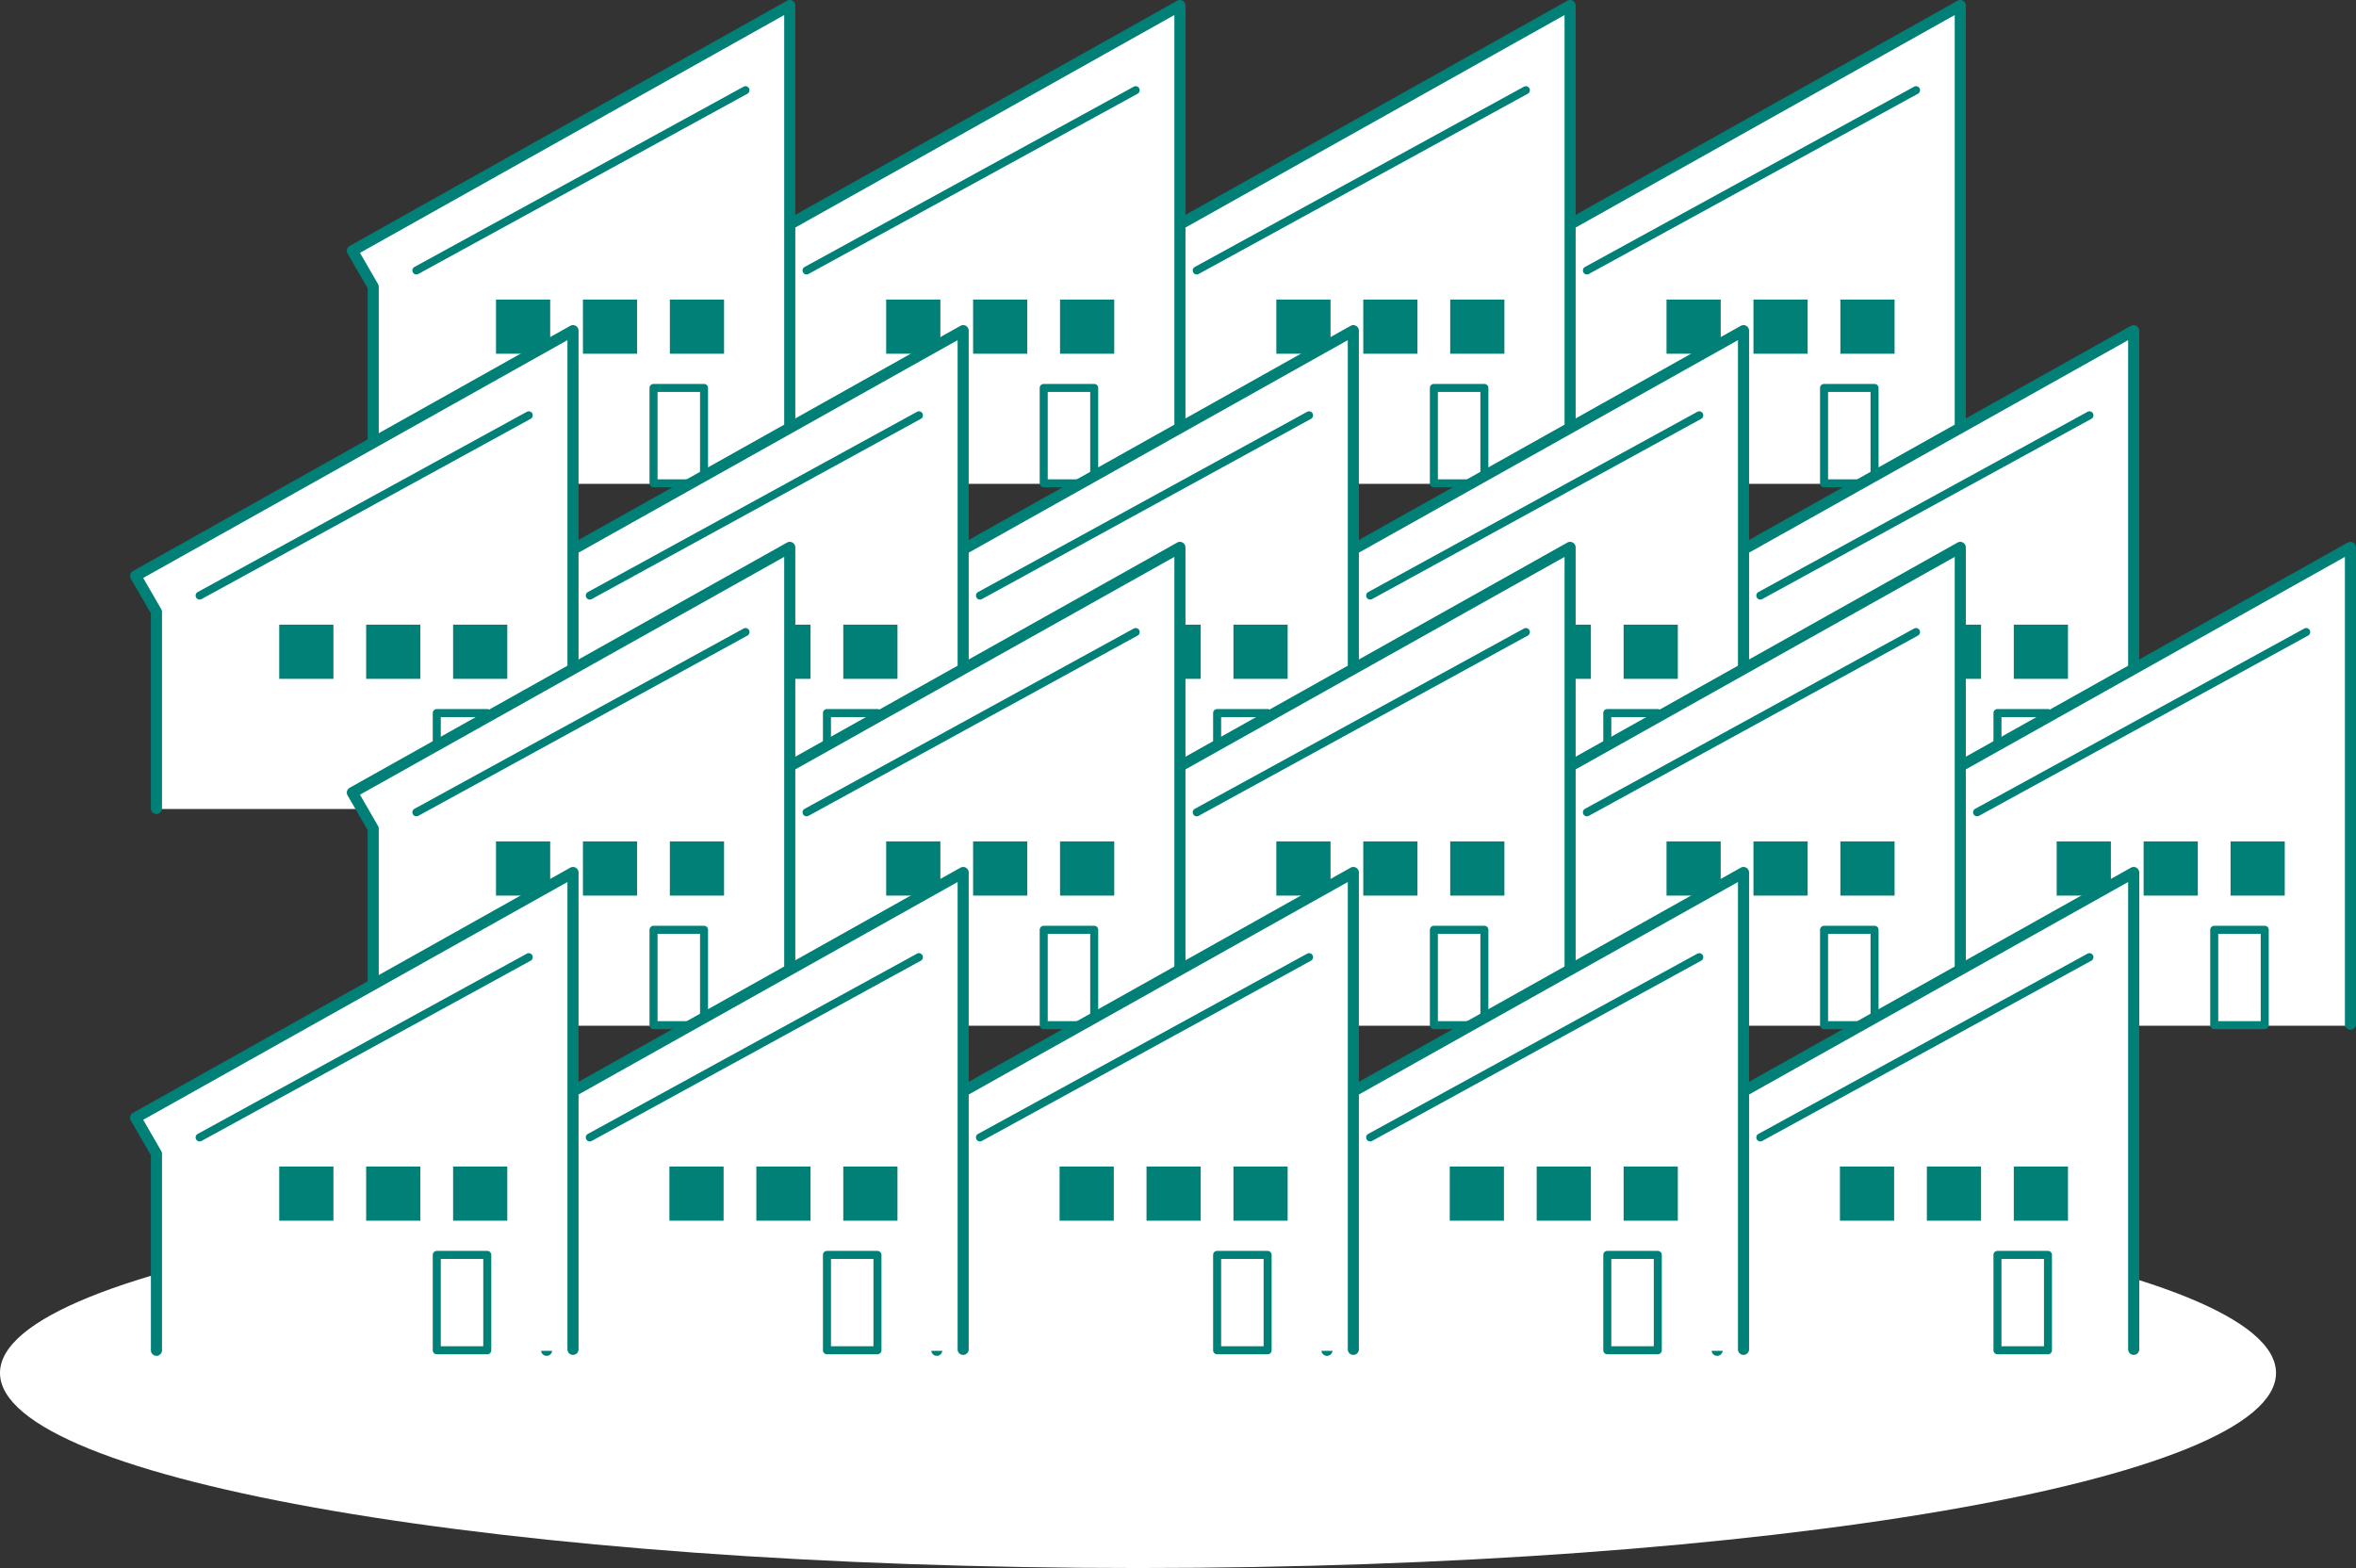 <svg xmlns="http://www.w3.org/2000/svg" xmlns:xlink="http://www.w3.org/1999/xlink" width="217.38" height="144.69" viewBox="0 0 217.38 144.69">
  <rect x="0" y="0" width="217.38" height="144.69" fill="#333333" stroke="none"/>
  <defs>
    <clipPath id="clip-path">
      <rect id="長方形_25594" data-name="長方形 25594" width="41.38" height="45.451" fill="#008077"/>
    </clipPath>
  </defs>
  <path id="パス_5954" data-name="パス 5954" d="M105,0c57.99,0,105,8.059,105,18S162.99,36,105,36,0,27.941,0,18,47.01,0,105,0Z" transform="translate(0 108.69)" fill="#fff"/>
  <g id="グループ_4993" data-name="グループ 4993" transform="translate(522.929 -3390.31)">
    <g id="グループ_4994" data-name="グループ 4994" transform="translate(-382.929 3390.31)">
      <path id="パス_5918" data-name="パス 5918" d="M2.442,44.649H40.792V.784L.663,23.432l1.779,3.229Z" fill="#fff"/>
      <g id="グループ_4986" data-name="グループ 4986" clip-path="url(#clip-path)">
        <path id="パス_5915" data-name="パス 5915" d="M98.542,134.074a.37.37,0,0,1-.37-.37v-8.8a.37.37,0,0,1,.37-.369H103.2a.37.37,0,0,1,.37.369v8.8a.37.37,0,0,1-.37.37Zm.37-.739h3.92v-8.059h-3.92Z" transform="translate(-70.242 -89.107)" fill="#008077"/>
        <path id="パス_5916" data-name="パス 5916" d="M2.435,45.11a.512.512,0,0,1-.512-.512V26.6L.068,23.395a.512.512,0,0,1,.192-.7L40.618.065a.512.512,0,0,1,.762.446v44a.512.512,0,1,1-1.024,0V1.386L1.214,23.331l1.664,2.88a.513.513,0,0,1,.069.256V44.6a.512.512,0,0,1-.512.512" transform="translate(0)" fill="#008077"/>
        <path id="パス_5917" data-name="パス 5917" d="M21.63,45.32a.37.37,0,0,1-.178-.694L51.827,27.988a.37.37,0,0,1,.355.649L21.806,45.274a.367.367,0,0,1-.177.045" transform="translate(-15.211 -19.993)" fill="#008077"/>
        <rect id="長方形_25591" data-name="長方形 25591" width="5" height="5" transform="translate(13.764 27.641)" fill="#008077"/>
        <rect id="長方形_25592" data-name="長方形 25592" width="5" height="5" transform="translate(21.785 27.641)" fill="#008077"/>
        <rect id="長方形_25593" data-name="長方形 25593" width="5" height="5" transform="translate(29.806 27.641)" fill="#008077"/>
      </g>
    </g>
    <g id="グループ_4988" data-name="グループ 4988" transform="translate(-418.929 3390.31)">
      <path id="パス_5918-2" data-name="パス 5918" d="M2.442,44.649H40.792V.784L.663,23.432l1.779,3.229Z" fill="#fff"/>
      <g id="グループ_4986-2" data-name="グループ 4986" clip-path="url(#clip-path)">
        <path id="パス_5915-2" data-name="パス 5915" d="M98.542,134.074a.37.37,0,0,1-.37-.37v-8.8a.37.37,0,0,1,.37-.369H103.2a.37.37,0,0,1,.37.369v8.8a.37.37,0,0,1-.37.37Zm.37-.739h3.92v-8.059h-3.92Z" transform="translate(-70.242 -89.107)" fill="#008077"/>
        <path id="パス_5916-2" data-name="パス 5916" d="M2.435,45.11a.512.512,0,0,1-.512-.512V26.6L.068,23.395a.512.512,0,0,1,.192-.7L40.618.065a.512.512,0,0,1,.762.446v44a.512.512,0,1,1-1.024,0V1.386L1.214,23.331l1.664,2.88a.513.513,0,0,1,.069.256V44.6a.512.512,0,0,1-.512.512" transform="translate(0)" fill="#008077"/>
        <path id="パス_5917-2" data-name="パス 5917" d="M21.63,45.32a.37.37,0,0,1-.178-.694L51.827,27.988a.37.37,0,0,1,.355.649L21.806,45.274a.367.367,0,0,1-.177.045" transform="translate(-15.211 -19.993)" fill="#008077"/>
        <rect id="長方形_25591-2" data-name="長方形 25591" width="5" height="5" transform="translate(13.764 27.641)" fill="#008077"/>
        <rect id="長方形_25592-2" data-name="長方形 25592" width="5" height="5" transform="translate(21.785 27.641)" fill="#008077"/>
        <rect id="長方形_25593-2" data-name="長方形 25593" width="5" height="5" transform="translate(29.806 27.641)" fill="#008077"/>
      </g>
    </g>
    <g id="グループ_4989" data-name="グループ 4989" transform="translate(-454.929 3390.31)">
      <path id="パス_5918-3" data-name="パス 5918" d="M2.442,44.649H40.792V.784L.663,23.432l1.779,3.229Z" fill="#fff"/>
      <g id="グループ_4986-3" data-name="グループ 4986" clip-path="url(#clip-path)">
        <path id="パス_5915-3" data-name="パス 5915" d="M98.542,134.074a.37.37,0,0,1-.37-.37v-8.8a.37.37,0,0,1,.37-.369H103.2a.37.37,0,0,1,.37.369v8.8a.37.37,0,0,1-.37.37Zm.37-.739h3.92v-8.059h-3.92Z" transform="translate(-70.242 -89.107)" fill="#008077"/>
        <path id="パス_5916-3" data-name="パス 5916" d="M2.435,45.11a.512.512,0,0,1-.512-.512V26.6L.068,23.395a.512.512,0,0,1,.192-.7L40.618.065a.512.512,0,0,1,.762.446v44a.512.512,0,1,1-1.024,0V1.386L1.214,23.331l1.664,2.88a.513.513,0,0,1,.069.256V44.6a.512.512,0,0,1-.512.512" transform="translate(0)" fill="#008077"/>
        <path id="パス_5917-3" data-name="パス 5917" d="M21.63,45.32a.37.37,0,0,1-.178-.694L51.827,27.988a.37.37,0,0,1,.355.649L21.806,45.274a.367.367,0,0,1-.177.045" transform="translate(-15.211 -19.993)" fill="#008077"/>
        <rect id="長方形_25591-3" data-name="長方形 25591" width="5" height="5" transform="translate(13.764 27.641)" fill="#008077"/>
        <rect id="長方形_25592-3" data-name="長方形 25592" width="5" height="5" transform="translate(21.785 27.641)" fill="#008077"/>
        <rect id="長方形_25593-3" data-name="長方形 25593" width="5" height="5" transform="translate(29.806 27.641)" fill="#008077"/>
      </g>
    </g>
    <g id="グループ_4990" data-name="グループ 4990" transform="translate(-490.929 3390.31)">
      <path id="パス_5918-4" data-name="パス 5918" d="M2.442,44.649H40.792V.784L.663,23.432l1.779,3.229Z" fill="#fff"/>
      <g id="グループ_4986-4" data-name="グループ 4986" clip-path="url(#clip-path)">
        <path id="パス_5915-4" data-name="パス 5915" d="M98.542,134.074a.37.37,0,0,1-.37-.37v-8.8a.37.37,0,0,1,.37-.369H103.2a.37.37,0,0,1,.37.369v8.8a.37.37,0,0,1-.37.37Zm.37-.739h3.92v-8.059h-3.92Z" transform="translate(-70.242 -89.107)" fill="#008077"/>
        <path id="パス_5916-4" data-name="パス 5916" d="M2.435,45.11a.512.512,0,0,1-.512-.512V26.6L.068,23.395a.512.512,0,0,1,.192-.7L40.618.065a.512.512,0,0,1,.762.446v44a.512.512,0,1,1-1.024,0V1.386L1.214,23.331l1.664,2.88a.513.513,0,0,1,.069.256V44.6a.512.512,0,0,1-.512.512" transform="translate(0)" fill="#008077"/>
        <path id="パス_5917-4" data-name="パス 5917" d="M21.63,45.32a.37.37,0,0,1-.178-.694L51.827,27.988a.37.37,0,0,1,.355.649L21.806,45.274a.367.367,0,0,1-.177.045" transform="translate(-15.211 -19.993)" fill="#008077"/>
        <rect id="長方形_25591-4" data-name="長方形 25591" width="5" height="5" transform="translate(13.764 27.641)" fill="#008077"/>
        <rect id="長方形_25592-4" data-name="長方形 25592" width="5" height="5" transform="translate(21.785 27.641)" fill="#008077"/>
        <rect id="長方形_25593-4" data-name="長方形 25593" width="5" height="5" transform="translate(29.806 27.641)" fill="#008077"/>
      </g>
    </g>
  </g>
  <g id="グループ_4997" data-name="グループ 4997" transform="translate(502.929 -3360.31)">
    <g id="グループ_4987" data-name="グループ 4987" transform="translate(-346.929 3390.31)">
      <path id="パス_5918-5" data-name="パス 5918" d="M2.442,44.649H40.792V.784L.663,23.432l1.779,3.229Z" fill="#fff"/>
      <g id="グループ_4986-5" data-name="グループ 4986" clip-path="url(#clip-path)">
        <path id="パス_5915-5" data-name="パス 5915" d="M98.542,134.074a.37.37,0,0,1-.37-.37v-8.8a.37.37,0,0,1,.37-.369H103.2a.37.37,0,0,1,.37.369v8.8a.37.37,0,0,1-.37.37Zm.37-.739h3.92v-8.059h-3.92Z" transform="translate(-70.242 -89.107)" fill="#008077"/>
        <path id="パス_5916-5" data-name="パス 5916" d="M2.435,45.11a.512.512,0,0,1-.512-.512V26.6L.068,23.395a.512.512,0,0,1,.192-.7L40.618.065a.512.512,0,0,1,.762.446v44a.512.512,0,1,1-1.024,0V1.386L1.214,23.331l1.664,2.88a.513.513,0,0,1,.069.256V44.6a.512.512,0,0,1-.512.512" transform="translate(0)" fill="#008077"/>
        <path id="パス_5917-5" data-name="パス 5917" d="M21.63,45.32a.37.37,0,0,1-.178-.694L51.827,27.988a.37.37,0,0,1,.355.649L21.806,45.274a.367.367,0,0,1-.177.045" transform="translate(-15.211 -19.993)" fill="#008077"/>
        <rect id="長方形_25591-5" data-name="長方形 25591" width="5" height="5" transform="translate(13.764 27.641)" fill="#008077"/>
        <rect id="長方形_25592-5" data-name="長方形 25592" width="5" height="5" transform="translate(21.785 27.641)" fill="#008077"/>
        <rect id="長方形_25593-5" data-name="長方形 25593" width="5" height="5" transform="translate(29.806 27.641)" fill="#008077"/>
      </g>
    </g>
    <g id="グループ_4994-2" data-name="グループ 4994" transform="translate(-382.929 3390.31)">
      <path id="パス_5918-6" data-name="パス 5918" d="M2.442,44.649H40.792V.784L.663,23.432l1.779,3.229Z" fill="#fff"/>
      <g id="グループ_4986-6" data-name="グループ 4986" clip-path="url(#clip-path)">
        <path id="パス_5915-6" data-name="パス 5915" d="M98.542,134.074a.37.37,0,0,1-.37-.37v-8.8a.37.37,0,0,1,.37-.369H103.2a.37.37,0,0,1,.37.369v8.8a.37.37,0,0,1-.37.37Zm.37-.739h3.92v-8.059h-3.92Z" transform="translate(-70.242 -89.107)" fill="#008077"/>
        <path id="パス_5916-6" data-name="パス 5916" d="M2.435,45.11a.512.512,0,0,1-.512-.512V26.6L.068,23.395a.512.512,0,0,1,.192-.7L40.618.065a.512.512,0,0,1,.762.446v44a.512.512,0,1,1-1.024,0V1.386L1.214,23.331l1.664,2.88a.513.513,0,0,1,.069.256V44.6a.512.512,0,0,1-.512.512" transform="translate(0)" fill="#008077"/>
        <path id="パス_5917-6" data-name="パス 5917" d="M21.63,45.32a.37.37,0,0,1-.178-.694L51.827,27.988a.37.37,0,0,1,.355.649L21.806,45.274a.367.367,0,0,1-.177.045" transform="translate(-15.211 -19.993)" fill="#008077"/>
        <rect id="長方形_25591-6" data-name="長方形 25591" width="5" height="5" transform="translate(13.764 27.641)" fill="#008077"/>
        <rect id="長方形_25592-6" data-name="長方形 25592" width="5" height="5" transform="translate(21.785 27.641)" fill="#008077"/>
        <rect id="長方形_25593-6" data-name="長方形 25593" width="5" height="5" transform="translate(29.806 27.641)" fill="#008077"/>
      </g>
    </g>
    <g id="グループ_4988-2" data-name="グループ 4988" transform="translate(-418.929 3390.31)">
      <path id="パス_5918-7" data-name="パス 5918" d="M2.442,44.649H40.792V.784L.663,23.432l1.779,3.229Z" fill="#fff"/>
      <g id="グループ_4986-7" data-name="グループ 4986" clip-path="url(#clip-path)">
        <path id="パス_5915-7" data-name="パス 5915" d="M98.542,134.074a.37.37,0,0,1-.37-.37v-8.8a.37.37,0,0,1,.37-.369H103.2a.37.37,0,0,1,.37.369v8.8a.37.37,0,0,1-.37.37Zm.37-.739h3.92v-8.059h-3.92Z" transform="translate(-70.242 -89.107)" fill="#008077"/>
        <path id="パス_5916-7" data-name="パス 5916" d="M2.435,45.11a.512.512,0,0,1-.512-.512V26.6L.068,23.395a.512.512,0,0,1,.192-.7L40.618.065a.512.512,0,0,1,.762.446v44a.512.512,0,1,1-1.024,0V1.386L1.214,23.331l1.664,2.88a.513.513,0,0,1,.069.256V44.6a.512.512,0,0,1-.512.512" transform="translate(0)" fill="#008077"/>
        <path id="パス_5917-7" data-name="パス 5917" d="M21.63,45.32a.37.37,0,0,1-.178-.694L51.827,27.988a.37.37,0,0,1,.355.649L21.806,45.274a.367.367,0,0,1-.177.045" transform="translate(-15.211 -19.993)" fill="#008077"/>
        <rect id="長方形_25591-7" data-name="長方形 25591" width="5" height="5" transform="translate(13.764 27.641)" fill="#008077"/>
        <rect id="長方形_25592-7" data-name="長方形 25592" width="5" height="5" transform="translate(21.785 27.641)" fill="#008077"/>
        <rect id="長方形_25593-7" data-name="長方形 25593" width="5" height="5" transform="translate(29.806 27.641)" fill="#008077"/>
      </g>
    </g>
    <g id="グループ_4989-2" data-name="グループ 4989" transform="translate(-454.929 3390.31)">
      <path id="パス_5918-8" data-name="パス 5918" d="M2.442,44.649H40.792V.784L.663,23.432l1.779,3.229Z" fill="#fff"/>
      <g id="グループ_4986-8" data-name="グループ 4986" clip-path="url(#clip-path)">
        <path id="パス_5915-8" data-name="パス 5915" d="M98.542,134.074a.37.37,0,0,1-.37-.37v-8.8a.37.37,0,0,1,.37-.369H103.2a.37.37,0,0,1,.37.369v8.8a.37.37,0,0,1-.37.37Zm.37-.739h3.92v-8.059h-3.92Z" transform="translate(-70.242 -89.107)" fill="#008077"/>
        <path id="パス_5916-8" data-name="パス 5916" d="M2.435,45.11a.512.512,0,0,1-.512-.512V26.6L.068,23.395a.512.512,0,0,1,.192-.7L40.618.065a.512.512,0,0,1,.762.446v44a.512.512,0,1,1-1.024,0V1.386L1.214,23.331l1.664,2.88a.513.513,0,0,1,.069.256V44.6a.512.512,0,0,1-.512.512" transform="translate(0)" fill="#008077"/>
        <path id="パス_5917-8" data-name="パス 5917" d="M21.63,45.32a.37.37,0,0,1-.178-.694L51.827,27.988a.37.37,0,0,1,.355.649L21.806,45.274a.367.367,0,0,1-.177.045" transform="translate(-15.211 -19.993)" fill="#008077"/>
        <rect id="長方形_25591-8" data-name="長方形 25591" width="5" height="5" transform="translate(13.764 27.641)" fill="#008077"/>
        <rect id="長方形_25592-8" data-name="長方形 25592" width="5" height="5" transform="translate(21.785 27.641)" fill="#008077"/>
        <rect id="長方形_25593-8" data-name="長方形 25593" width="5" height="5" transform="translate(29.806 27.641)" fill="#008077"/>
      </g>
    </g>
    <g id="グループ_4990-2" data-name="グループ 4990" transform="translate(-490.929 3390.31)">
      <path id="パス_5918-9" data-name="パス 5918" d="M2.442,44.649H40.792V.784L.663,23.432l1.779,3.229Z" fill="#fff"/>
      <g id="グループ_4986-9" data-name="グループ 4986" clip-path="url(#clip-path)">
        <path id="パス_5915-9" data-name="パス 5915" d="M98.542,134.074a.37.37,0,0,1-.37-.37v-8.8a.37.37,0,0,1,.37-.369H103.2a.37.37,0,0,1,.37.369v8.8a.37.37,0,0,1-.37.37Zm.37-.739h3.92v-8.059h-3.92Z" transform="translate(-70.242 -89.107)" fill="#008077"/>
        <path id="パス_5916-9" data-name="パス 5916" d="M2.435,45.11a.512.512,0,0,1-.512-.512V26.6L.068,23.395a.512.512,0,0,1,.192-.7L40.618.065a.512.512,0,0,1,.762.446v44a.512.512,0,1,1-1.024,0V1.386L1.214,23.331l1.664,2.88a.513.513,0,0,1,.069.256V44.6a.512.512,0,0,1-.512.512" transform="translate(0)" fill="#008077"/>
        <path id="パス_5917-9" data-name="パス 5917" d="M21.63,45.32a.37.37,0,0,1-.178-.694L51.827,27.988a.37.37,0,0,1,.355.649L21.806,45.274a.367.367,0,0,1-.177.045" transform="translate(-15.211 -19.993)" fill="#008077"/>
        <rect id="長方形_25591-9" data-name="長方形 25591" width="5" height="5" transform="translate(13.764 27.641)" fill="#008077"/>
        <rect id="長方形_25592-9" data-name="長方形 25592" width="5" height="5" transform="translate(21.785 27.641)" fill="#008077"/>
        <rect id="長方形_25593-9" data-name="長方形 25593" width="5" height="5" transform="translate(29.806 27.641)" fill="#008077"/>
      </g>
    </g>
  </g>
  <g id="グループ_4996" data-name="グループ 4996" transform="translate(522.929 -3340.31)">
    <g id="グループ_4987-2" data-name="グループ 4987" transform="translate(-346.929 3390.31)">
      <path id="パス_5918-10" data-name="パス 5918" d="M2.442,44.649H40.792V.784L.663,23.432l1.779,3.229Z" fill="#fff"/>
      <g id="グループ_4986-10" data-name="グループ 4986" clip-path="url(#clip-path)">
        <path id="パス_5915-10" data-name="パス 5915" d="M98.542,134.074a.37.37,0,0,1-.37-.37v-8.8a.37.37,0,0,1,.37-.369H103.2a.37.37,0,0,1,.37.369v8.8a.37.37,0,0,1-.37.37Zm.37-.739h3.92v-8.059h-3.92Z" transform="translate(-70.242 -89.107)" fill="#008077"/>
        <path id="パス_5916-10" data-name="パス 5916" d="M2.435,45.11a.512.512,0,0,1-.512-.512V26.6L.068,23.395a.512.512,0,0,1,.192-.7L40.618.065a.512.512,0,0,1,.762.446v44a.512.512,0,1,1-1.024,0V1.386L1.214,23.331l1.664,2.88a.513.513,0,0,1,.069.256V44.6a.512.512,0,0,1-.512.512" transform="translate(0)" fill="#008077"/>
        <path id="パス_5917-10" data-name="パス 5917" d="M21.63,45.32a.37.37,0,0,1-.178-.694L51.827,27.988a.37.37,0,0,1,.355.649L21.806,45.274a.367.367,0,0,1-.177.045" transform="translate(-15.211 -19.993)" fill="#008077"/>
        <rect id="長方形_25591-10" data-name="長方形 25591" width="5" height="5" transform="translate(13.764 27.641)" fill="#008077"/>
        <rect id="長方形_25592-10" data-name="長方形 25592" width="5" height="5" transform="translate(21.785 27.641)" fill="#008077"/>
        <rect id="長方形_25593-10" data-name="長方形 25593" width="5" height="5" transform="translate(29.806 27.641)" fill="#008077"/>
      </g>
    </g>
    <g id="グループ_4994-3" data-name="グループ 4994" transform="translate(-382.929 3390.31)">
      <path id="パス_5918-11" data-name="パス 5918" d="M2.442,44.649H40.792V.784L.663,23.432l1.779,3.229Z" fill="#fff"/>
      <g id="グループ_4986-11" data-name="グループ 4986" clip-path="url(#clip-path)">
        <path id="パス_5915-11" data-name="パス 5915" d="M98.542,134.074a.37.37,0,0,1-.37-.37v-8.8a.37.37,0,0,1,.37-.369H103.2a.37.37,0,0,1,.37.369v8.8a.37.37,0,0,1-.37.37Zm.37-.739h3.92v-8.059h-3.92Z" transform="translate(-70.242 -89.107)" fill="#008077"/>
        <path id="パス_5916-11" data-name="パス 5916" d="M2.435,45.11a.512.512,0,0,1-.512-.512V26.6L.068,23.395a.512.512,0,0,1,.192-.7L40.618.065a.512.512,0,0,1,.762.446v44a.512.512,0,1,1-1.024,0V1.386L1.214,23.331l1.664,2.88a.513.513,0,0,1,.069.256V44.6a.512.512,0,0,1-.512.512" transform="translate(0)" fill="#008077"/>
        <path id="パス_5917-11" data-name="パス 5917" d="M21.63,45.32a.37.37,0,0,1-.178-.694L51.827,27.988a.37.37,0,0,1,.355.649L21.806,45.274a.367.367,0,0,1-.177.045" transform="translate(-15.211 -19.993)" fill="#008077"/>
        <rect id="長方形_25591-11" data-name="長方形 25591" width="5" height="5" transform="translate(13.764 27.641)" fill="#008077"/>
        <rect id="長方形_25592-11" data-name="長方形 25592" width="5" height="5" transform="translate(21.785 27.641)" fill="#008077"/>
        <rect id="長方形_25593-11" data-name="長方形 25593" width="5" height="5" transform="translate(29.806 27.641)" fill="#008077"/>
      </g>
    </g>
    <g id="グループ_4988-3" data-name="グループ 4988" transform="translate(-418.929 3390.31)">
      <path id="パス_5918-12" data-name="パス 5918" d="M2.442,44.649H40.792V.784L.663,23.432l1.779,3.229Z" fill="#fff"/>
      <g id="グループ_4986-12" data-name="グループ 4986" clip-path="url(#clip-path)">
        <path id="パス_5915-12" data-name="パス 5915" d="M98.542,134.074a.37.37,0,0,1-.37-.37v-8.8a.37.37,0,0,1,.37-.369H103.2a.37.37,0,0,1,.37.369v8.8a.37.37,0,0,1-.37.37Zm.37-.739h3.92v-8.059h-3.92Z" transform="translate(-70.242 -89.107)" fill="#008077"/>
        <path id="パス_5916-12" data-name="パス 5916" d="M2.435,45.11a.512.512,0,0,1-.512-.512V26.6L.068,23.395a.512.512,0,0,1,.192-.7L40.618.065a.512.512,0,0,1,.762.446v44a.512.512,0,1,1-1.024,0V1.386L1.214,23.331l1.664,2.88a.513.513,0,0,1,.069.256V44.6a.512.512,0,0,1-.512.512" transform="translate(0)" fill="#008077"/>
        <path id="パス_5917-12" data-name="パス 5917" d="M21.63,45.32a.37.37,0,0,1-.178-.694L51.827,27.988a.37.37,0,0,1,.355.649L21.806,45.274a.367.367,0,0,1-.177.045" transform="translate(-15.211 -19.993)" fill="#008077"/>
        <rect id="長方形_25591-12" data-name="長方形 25591" width="5" height="5" transform="translate(13.764 27.641)" fill="#008077"/>
        <rect id="長方形_25592-12" data-name="長方形 25592" width="5" height="5" transform="translate(21.785 27.641)" fill="#008077"/>
        <rect id="長方形_25593-12" data-name="長方形 25593" width="5" height="5" transform="translate(29.806 27.641)" fill="#008077"/>
      </g>
    </g>
    <g id="グループ_4989-3" data-name="グループ 4989" transform="translate(-454.929 3390.31)">
      <path id="パス_5918-13" data-name="パス 5918" d="M2.442,44.649H40.792V.784L.663,23.432l1.779,3.229Z" fill="#fff"/>
      <g id="グループ_4986-13" data-name="グループ 4986" clip-path="url(#clip-path)">
        <path id="パス_5915-13" data-name="パス 5915" d="M98.542,134.074a.37.37,0,0,1-.37-.37v-8.8a.37.37,0,0,1,.37-.369H103.2a.37.37,0,0,1,.37.369v8.8a.37.37,0,0,1-.37.37Zm.37-.739h3.92v-8.059h-3.92Z" transform="translate(-70.242 -89.107)" fill="#008077"/>
        <path id="パス_5916-13" data-name="パス 5916" d="M2.435,45.11a.512.512,0,0,1-.512-.512V26.6L.068,23.395a.512.512,0,0,1,.192-.7L40.618.065a.512.512,0,0,1,.762.446v44a.512.512,0,1,1-1.024,0V1.386L1.214,23.331l1.664,2.88a.513.513,0,0,1,.069.256V44.6a.512.512,0,0,1-.512.512" transform="translate(0)" fill="#008077"/>
        <path id="パス_5917-13" data-name="パス 5917" d="M21.63,45.32a.37.37,0,0,1-.178-.694L51.827,27.988a.37.37,0,0,1,.355.649L21.806,45.274a.367.367,0,0,1-.177.045" transform="translate(-15.211 -19.993)" fill="#008077"/>
        <rect id="長方形_25591-13" data-name="長方形 25591" width="5" height="5" transform="translate(13.764 27.641)" fill="#008077"/>
        <rect id="長方形_25592-13" data-name="長方形 25592" width="5" height="5" transform="translate(21.785 27.641)" fill="#008077"/>
        <rect id="長方形_25593-13" data-name="長方形 25593" width="5" height="5" transform="translate(29.806 27.641)" fill="#008077"/>
      </g>
    </g>
    <g id="グループ_4990-3" data-name="グループ 4990" transform="translate(-490.929 3390.31)">
      <path id="パス_5918-14" data-name="パス 5918" d="M2.442,44.649H40.792V.784L.663,23.432l1.779,3.229Z" fill="#fff"/>
      <g id="グループ_4986-14" data-name="グループ 4986" clip-path="url(#clip-path)">
        <path id="パス_5915-14" data-name="パス 5915" d="M98.542,134.074a.37.37,0,0,1-.37-.37v-8.8a.37.37,0,0,1,.37-.369H103.2a.37.37,0,0,1,.37.369v8.8a.37.37,0,0,1-.37.37Zm.37-.739h3.92v-8.059h-3.92Z" transform="translate(-70.242 -89.107)" fill="#008077"/>
        <path id="パス_5916-14" data-name="パス 5916" d="M2.435,45.11a.512.512,0,0,1-.512-.512V26.6L.068,23.395a.512.512,0,0,1,.192-.7L40.618.065a.512.512,0,0,1,.762.446v44a.512.512,0,1,1-1.024,0V1.386L1.214,23.331l1.664,2.88a.513.513,0,0,1,.069.256V44.6a.512.512,0,0,1-.512.512" transform="translate(0)" fill="#008077"/>
        <path id="パス_5917-14" data-name="パス 5917" d="M21.63,45.32a.37.37,0,0,1-.178-.694L51.827,27.988a.37.37,0,0,1,.355.649L21.806,45.274a.367.367,0,0,1-.177.045" transform="translate(-15.211 -19.993)" fill="#008077"/>
        <rect id="長方形_25591-14" data-name="長方形 25591" width="5" height="5" transform="translate(13.764 27.641)" fill="#008077"/>
        <rect id="長方形_25592-14" data-name="長方形 25592" width="5" height="5" transform="translate(21.785 27.641)" fill="#008077"/>
        <rect id="長方形_25593-14" data-name="長方形 25593" width="5" height="5" transform="translate(29.806 27.641)" fill="#008077"/>
      </g>
    </g>
  </g>
  <g id="グループ_4995" data-name="グループ 4995" transform="translate(502.929 -3310.31)">
    <g id="グループ_4987-3" data-name="グループ 4987" transform="translate(-346.929 3390.31)">
      <path id="パス_5918-15" data-name="パス 5918" d="M2.442,44.649H40.792V.784L.663,23.432l1.779,3.229Z" fill="#fff"/>
      <g id="グループ_4986-15" data-name="グループ 4986" clip-path="url(#clip-path)">
        <path id="パス_5915-15" data-name="パス 5915" d="M98.542,134.074a.37.37,0,0,1-.37-.37v-8.8a.37.37,0,0,1,.37-.369H103.2a.37.37,0,0,1,.37.369v8.8a.37.37,0,0,1-.37.37Zm.37-.739h3.92v-8.059h-3.92Z" transform="translate(-70.242 -89.107)" fill="#008077"/>
        <path id="パス_5916-15" data-name="パス 5916" d="M2.435,45.11a.512.512,0,0,1-.512-.512V26.6L.068,23.395a.512.512,0,0,1,.192-.7L40.618.065a.512.512,0,0,1,.762.446v44a.512.512,0,1,1-1.024,0V1.386L1.214,23.331l1.664,2.88a.513.513,0,0,1,.069.256V44.6a.512.512,0,0,1-.512.512" transform="translate(0)" fill="#008077"/>
        <path id="パス_5917-15" data-name="パス 5917" d="M21.63,45.32a.37.37,0,0,1-.178-.694L51.827,27.988a.37.37,0,0,1,.355.649L21.806,45.274a.367.367,0,0,1-.177.045" transform="translate(-15.211 -19.993)" fill="#008077"/>
        <rect id="長方形_25591-15" data-name="長方形 25591" width="5" height="5" transform="translate(13.764 27.641)" fill="#008077"/>
        <rect id="長方形_25592-15" data-name="長方形 25592" width="5" height="5" transform="translate(21.785 27.641)" fill="#008077"/>
        <rect id="長方形_25593-15" data-name="長方形 25593" width="5" height="5" transform="translate(29.806 27.641)" fill="#008077"/>
      </g>
    </g>
    <g id="グループ_4994-4" data-name="グループ 4994" transform="translate(-382.929 3390.31)">
      <path id="パス_5918-16" data-name="パス 5918" d="M2.442,44.649H40.792V.784L.663,23.432l1.779,3.229Z" fill="#fff"/>
      <g id="グループ_4986-16" data-name="グループ 4986" clip-path="url(#clip-path)">
        <path id="パス_5915-16" data-name="パス 5915" d="M98.542,134.074a.37.37,0,0,1-.37-.37v-8.8a.37.37,0,0,1,.37-.369H103.2a.37.37,0,0,1,.37.369v8.8a.37.37,0,0,1-.37.37Zm.37-.739h3.92v-8.059h-3.92Z" transform="translate(-70.242 -89.107)" fill="#008077"/>
        <path id="パス_5916-16" data-name="パス 5916" d="M2.435,45.11a.512.512,0,0,1-.512-.512V26.6L.068,23.395a.512.512,0,0,1,.192-.7L40.618.065a.512.512,0,0,1,.762.446v44a.512.512,0,1,1-1.024,0V1.386L1.214,23.331l1.664,2.88a.513.513,0,0,1,.069.256V44.6a.512.512,0,0,1-.512.512" transform="translate(0)" fill="#008077"/>
        <path id="パス_5917-16" data-name="パス 5917" d="M21.63,45.32a.37.37,0,0,1-.178-.694L51.827,27.988a.37.37,0,0,1,.355.649L21.806,45.274a.367.367,0,0,1-.177.045" transform="translate(-15.211 -19.993)" fill="#008077"/>
        <rect id="長方形_25591-16" data-name="長方形 25591" width="5" height="5" transform="translate(13.764 27.641)" fill="#008077"/>
        <rect id="長方形_25592-16" data-name="長方形 25592" width="5" height="5" transform="translate(21.785 27.641)" fill="#008077"/>
        <rect id="長方形_25593-16" data-name="長方形 25593" width="5" height="5" transform="translate(29.806 27.641)" fill="#008077"/>
      </g>
    </g>
    <g id="グループ_4988-4" data-name="グループ 4988" transform="translate(-418.929 3390.31)">
      <path id="パス_5918-17" data-name="パス 5918" d="M2.442,44.649H40.792V.784L.663,23.432l1.779,3.229Z" fill="#fff"/>
      <g id="グループ_4986-17" data-name="グループ 4986" clip-path="url(#clip-path)">
        <path id="パス_5915-17" data-name="パス 5915" d="M98.542,134.074a.37.37,0,0,1-.37-.37v-8.8a.37.37,0,0,1,.37-.369H103.2a.37.37,0,0,1,.37.369v8.8a.37.37,0,0,1-.37.37Zm.37-.739h3.92v-8.059h-3.92Z" transform="translate(-70.242 -89.107)" fill="#008077"/>
        <path id="パス_5916-17" data-name="パス 5916" d="M2.435,45.11a.512.512,0,0,1-.512-.512V26.6L.068,23.395a.512.512,0,0,1,.192-.7L40.618.065a.512.512,0,0,1,.762.446v44a.512.512,0,1,1-1.024,0V1.386L1.214,23.331l1.664,2.88a.513.513,0,0,1,.069.256V44.6a.512.512,0,0,1-.512.512" transform="translate(0)" fill="#008077"/>
        <path id="パス_5917-17" data-name="パス 5917" d="M21.63,45.32a.37.37,0,0,1-.178-.694L51.827,27.988a.37.37,0,0,1,.355.649L21.806,45.274a.367.367,0,0,1-.177.045" transform="translate(-15.211 -19.993)" fill="#008077"/>
        <rect id="長方形_25591-17" data-name="長方形 25591" width="5" height="5" transform="translate(13.764 27.641)" fill="#008077"/>
        <rect id="長方形_25592-17" data-name="長方形 25592" width="5" height="5" transform="translate(21.785 27.641)" fill="#008077"/>
        <rect id="長方形_25593-17" data-name="長方形 25593" width="5" height="5" transform="translate(29.806 27.641)" fill="#008077"/>
      </g>
    </g>
    <g id="グループ_4989-4" data-name="グループ 4989" transform="translate(-454.929 3390.31)">
      <path id="パス_5918-18" data-name="パス 5918" d="M2.442,44.649H40.792V.784L.663,23.432l1.779,3.229Z" fill="#fff"/>
      <g id="グループ_4986-18" data-name="グループ 4986" clip-path="url(#clip-path)">
        <path id="パス_5915-18" data-name="パス 5915" d="M98.542,134.074a.37.37,0,0,1-.37-.37v-8.8a.37.37,0,0,1,.37-.369H103.2a.37.37,0,0,1,.37.369v8.8a.37.37,0,0,1-.37.37Zm.37-.739h3.92v-8.059h-3.92Z" transform="translate(-70.242 -89.107)" fill="#008077"/>
        <path id="パス_5916-18" data-name="パス 5916" d="M2.435,45.11a.512.512,0,0,1-.512-.512V26.6L.068,23.395a.512.512,0,0,1,.192-.7L40.618.065a.512.512,0,0,1,.762.446v44a.512.512,0,1,1-1.024,0V1.386L1.214,23.331l1.664,2.88a.513.513,0,0,1,.069.256V44.6a.512.512,0,0,1-.512.512" transform="translate(0)" fill="#008077"/>
        <path id="パス_5917-18" data-name="パス 5917" d="M21.63,45.32a.37.37,0,0,1-.178-.694L51.827,27.988a.37.37,0,0,1,.355.649L21.806,45.274a.367.367,0,0,1-.177.045" transform="translate(-15.211 -19.993)" fill="#008077"/>
        <rect id="長方形_25591-18" data-name="長方形 25591" width="5" height="5" transform="translate(13.764 27.641)" fill="#008077"/>
        <rect id="長方形_25592-18" data-name="長方形 25592" width="5" height="5" transform="translate(21.785 27.641)" fill="#008077"/>
        <rect id="長方形_25593-18" data-name="長方形 25593" width="5" height="5" transform="translate(29.806 27.641)" fill="#008077"/>
      </g>
    </g>
    <g id="グループ_4990-4" data-name="グループ 4990" transform="translate(-490.929 3390.31)">
      <path id="パス_5918-19" data-name="パス 5918" d="M2.442,44.649H40.792V.784L.663,23.432l1.779,3.229Z" fill="#fff"/>
      <g id="グループ_4986-19" data-name="グループ 4986" clip-path="url(#clip-path)">
        <path id="パス_5915-19" data-name="パス 5915" d="M98.542,134.074a.37.37,0,0,1-.37-.37v-8.8a.37.37,0,0,1,.37-.369H103.2a.37.37,0,0,1,.37.369v8.8a.37.37,0,0,1-.37.37Zm.37-.739h3.92v-8.059h-3.92Z" transform="translate(-70.242 -89.107)" fill="#008077"/>
        <path id="パス_5916-19" data-name="パス 5916" d="M2.435,45.11a.512.512,0,0,1-.512-.512V26.6L.068,23.395a.512.512,0,0,1,.192-.7L40.618.065a.512.512,0,0,1,.762.446v44a.512.512,0,1,1-1.024,0V1.386L1.214,23.331l1.664,2.88a.513.513,0,0,1,.069.256V44.6a.512.512,0,0,1-.512.512" transform="translate(0)" fill="#008077"/>
        <path id="パス_5917-19" data-name="パス 5917" d="M21.63,45.32a.37.37,0,0,1-.178-.694L51.827,27.988a.37.37,0,0,1,.355.649L21.806,45.274a.367.367,0,0,1-.177.045" transform="translate(-15.211 -19.993)" fill="#008077"/>
        <rect id="長方形_25591-19" data-name="長方形 25591" width="5" height="5" transform="translate(13.764 27.641)" fill="#008077"/>
        <rect id="長方形_25592-19" data-name="長方形 25592" width="5" height="5" transform="translate(21.785 27.641)" fill="#008077"/>
        <rect id="長方形_25593-19" data-name="長方形 25593" width="5" height="5" transform="translate(29.806 27.641)" fill="#008077"/>
      </g>
    </g>
  </g>
</svg>
